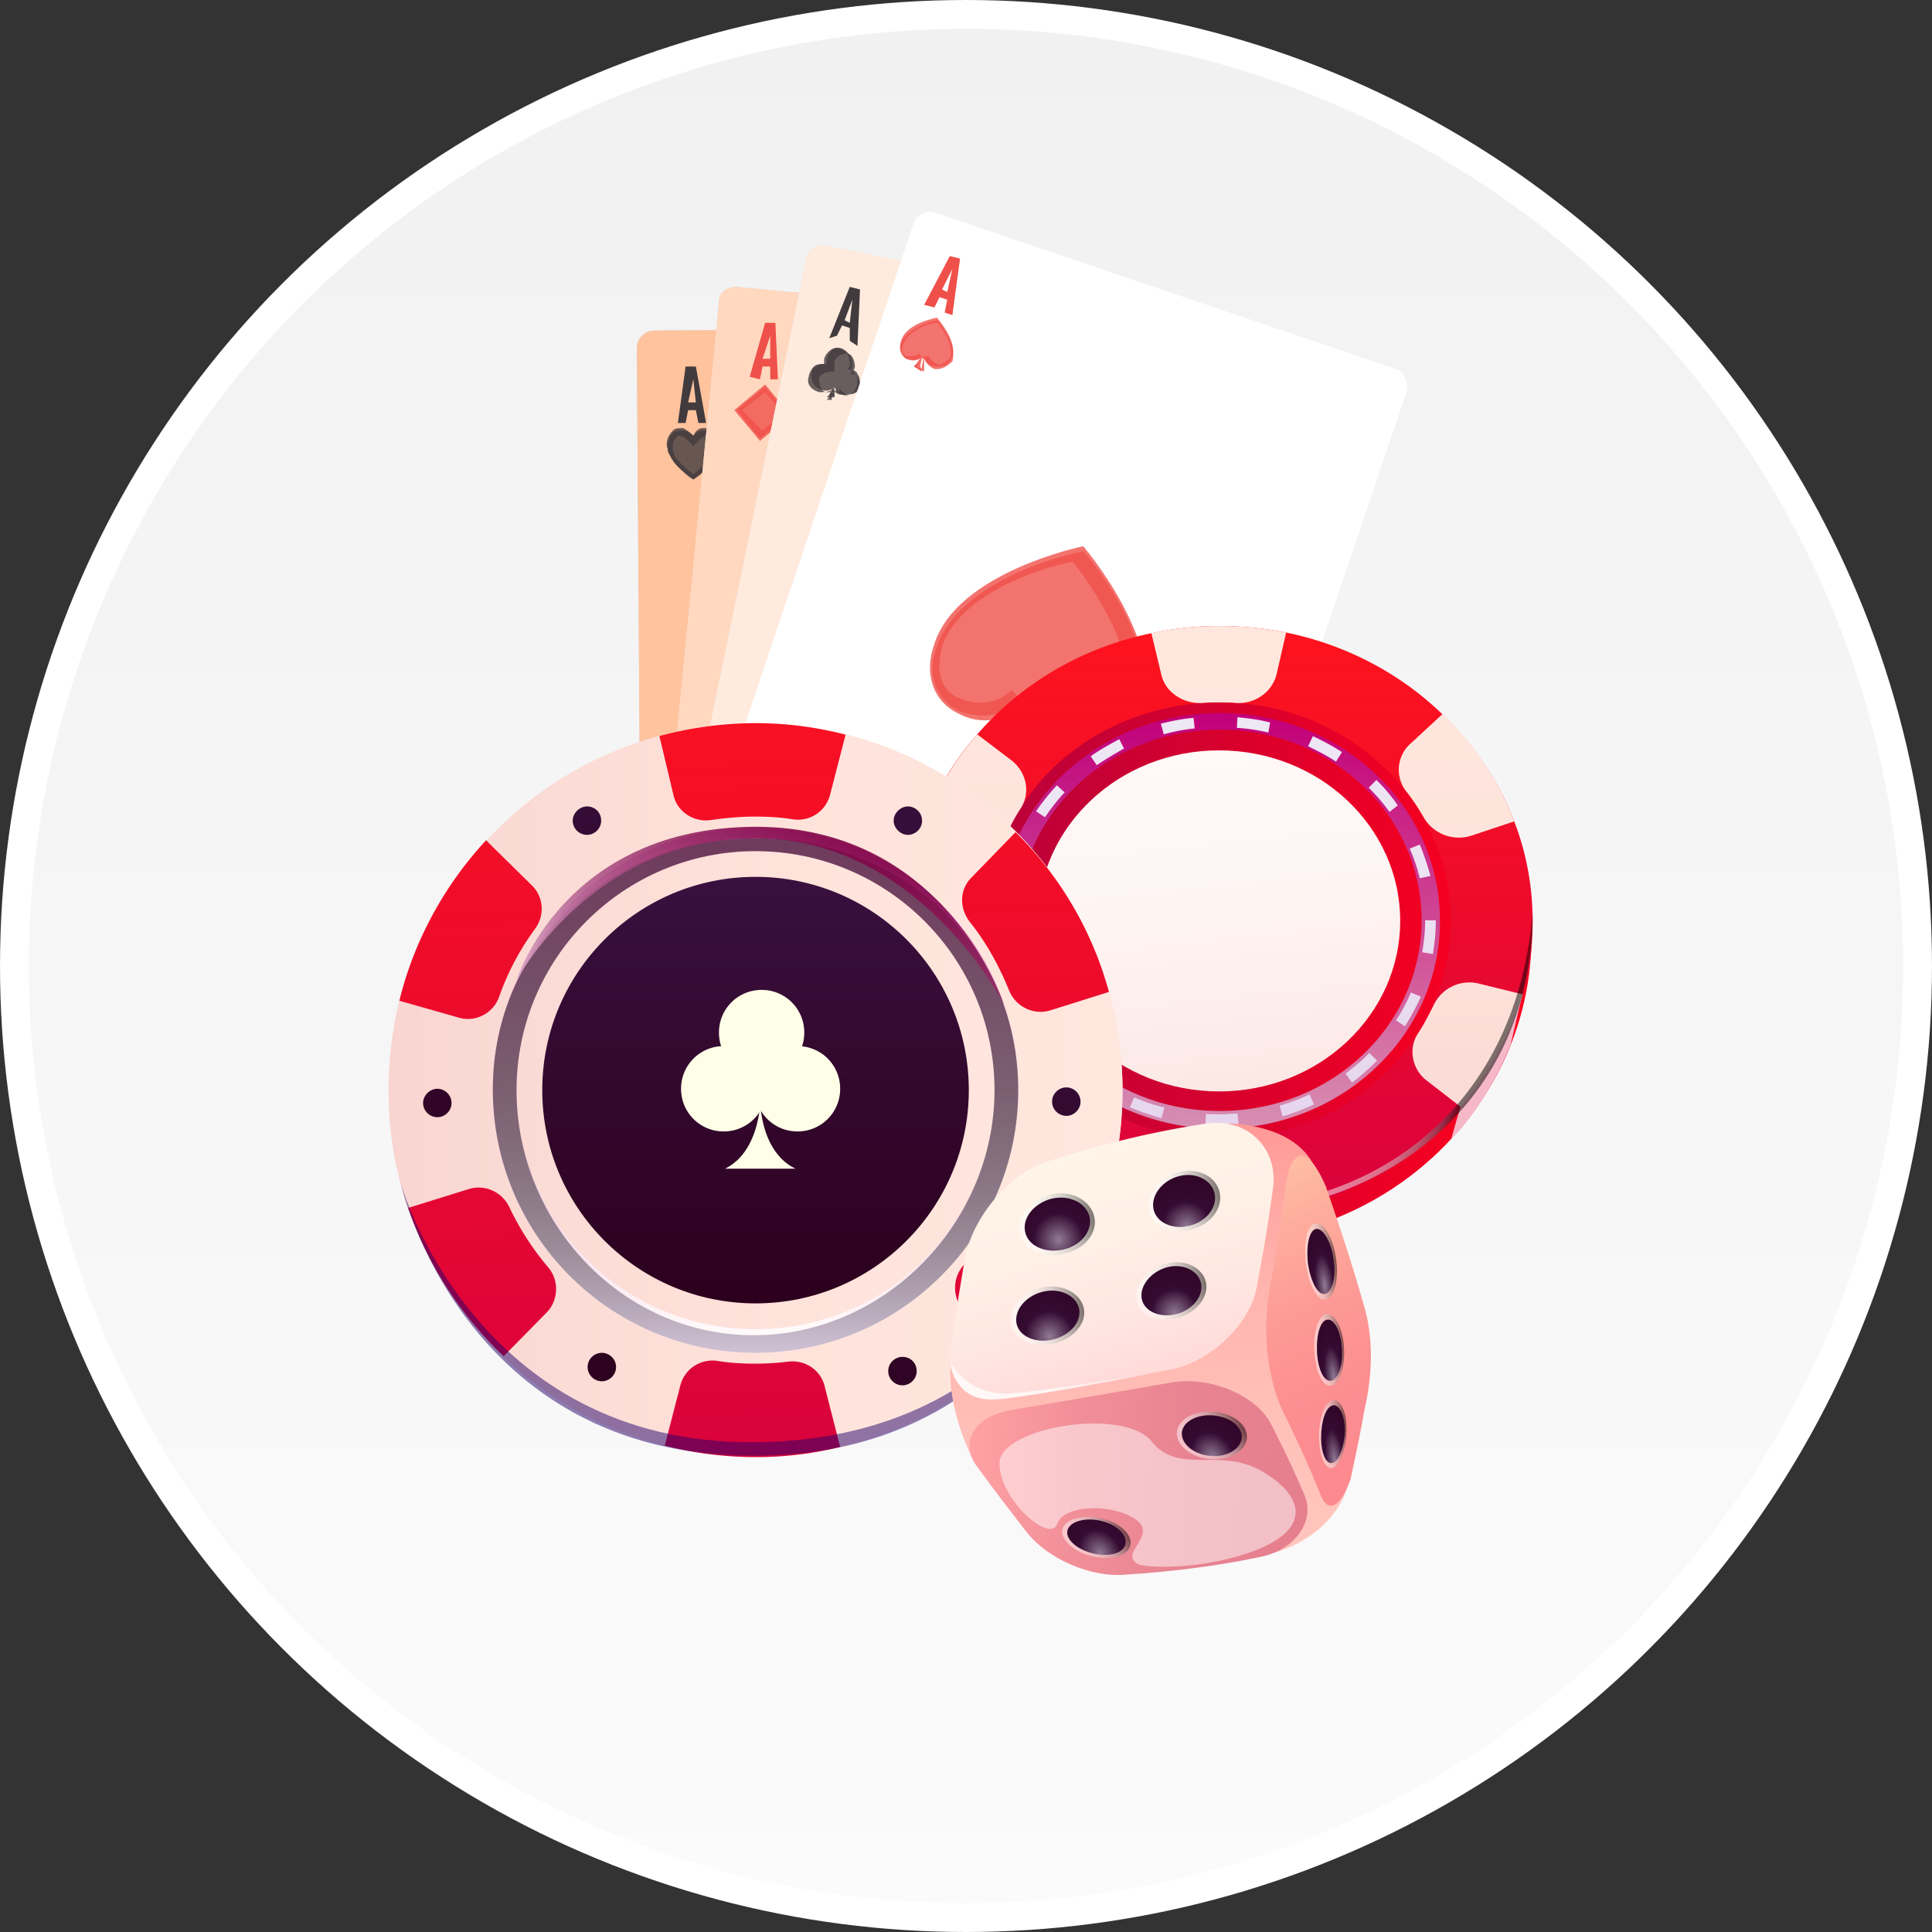 <svg width="134" height="134" fill="none" xmlns="http://www.w3.org/2000/svg"><rect width="100%" height="100%" fill="#333333" stroke="none"/><circle cx="67" cy="67" r="66" fill="url(#a)" stroke="#fff" stroke-width="2"/><path d="M80.466 23.994c0-.712-.533-1.246-1.245-1.246l-33.805.178c-.711 0-1.245.534-1.245 1.246l.356 51.288c0 .712.534 1.247 1.245 1.247l33.805-.179c.712 0 1.245-.534 1.245-1.246l-.356-51.288Z" fill="#D6C8C5"/><path d="M80.466 23.994c0-.712-.533-1.246-1.245-1.246l-33.805.178c-.711 0-1.245.534-1.245 1.246l.356 51.288c0 .712.534 1.247 1.245 1.247l33.805-.179c.712 0 1.245-.534 1.245-1.246l-.356-51.288Z" fill="#FFC39D"/><path d="M68.546 43.227c-.89-.712-2.135-1.068-3.203-.712-1.067.178-2.135.89-2.846 1.78-.712-.89-1.602-1.602-2.847-1.78-1.068-.178-2.313.178-3.203.89-1.423 1.247-1.779 3.384-1.423 5.165.534 1.78 1.601 3.383 3.025 4.808 1.423 1.425 2.846 2.671 4.626 3.74 1.6-1.069 3.202-2.315 4.448-3.74 1.245-1.425 2.49-3.027 3.024-4.808.356-1.96 0-4.096-1.601-5.343Zm0 4.274c-.178 2.137-2.135 4.809-5.872 7.658-3.736-2.85-5.87-5.343-6.049-7.48v-.712c.178-1.069.712-2.137 1.78-2.493 1.067-.356 2.134.356 2.846 1.247 0 0 1.068 1.246 1.246 1.424.178-.178 1.245-1.603 1.245-1.603.712-.89 1.78-1.602 2.847-1.246 1.067.356 1.779 1.425 1.779 2.493l.178.712Z" fill="#423B3E" opacity=".8"/><path d="M68.546 43.761c-.89-.712-2.135-1.068-3.203-.89-1.067.178-2.135.89-2.669 1.78-.711-.89-1.6-1.602-2.846-1.78-1.068-.178-2.313.178-3.203.89-1.423 1.247-1.779 3.206-1.245 4.987.534 1.78 1.601 3.205 3.024 4.452 1.246 1.246 2.67 2.493 4.27 3.383 1.424-1.068 2.847-2.137 4.27-3.561 1.246-1.247 2.492-2.85 2.847-4.63.356-1.425 0-3.562-1.245-4.63Zm-19.038-13.89c-.177-.178-.533-.178-.711-.178-.356 0-.534.178-.712.534-.178-.178-.356-.356-.712-.534-.355 0-.533 0-.711.178-.356.356-.534.89-.356 1.247.178.534.356.89.712 1.246.355.356.711.712 1.067.89.356-.356.712-.534 1.068-.89.355-.356.533-.712.711-1.246.178-.357 0-.89-.355-1.247Zm0 1.068c0 .535-.533 1.247-1.423 1.96-.89-.713-1.423-1.247-1.423-1.782v-.178c0-.356.178-.534.356-.712.355 0 .533.178.711.356l.356.356.356-.356c.178-.178.356-.356.712-.356.355 0 .355.356.533.534l-.178.178Z" fill="#423B3E" opacity=".8"/><path d="M49.508 30.05c-.177-.179-.533-.179-.711-.179-.356 0-.534.178-.712.356-.178-.178-.356-.356-.712-.356-.355 0-.533 0-.711.178-.356.356-.356.89-.356 1.247.178.356.356.712.712 1.068.355.356.711.535 1.067.89.356-.177.712-.534 1.068-.89.355-.356.533-.712.711-1.068 0-.534 0-.89-.355-1.247Z" fill="#423B3E" opacity=".8"/><path d="m47.018 29.337.533-3.918h.712l.712 3.918h-.534l-.178-.89h-.534l-.178.89h-.533Zm.711-1.425h.534l-.178-1.603-.356 1.603Z" fill="#423B3E"/><path d="M75.663 69.583c.178.178.533.178.711.178.356 0 .534-.178.712-.534.178.178.356.356.712.534.355 0 .533 0 .711-.178.356-.356.534-.89.356-1.246-.178-.535-.356-.89-.712-1.247-.355-.356-.711-.712-1.067-.89-.356.356-.712.534-1.067.89-.356.356-.534.712-.712 1.247 0 .534 0 1.068.356 1.246Zm0-.89c0-.534.533-1.247 1.423-1.959.89.712 1.423 1.247 1.423 1.78v.179c0 .356-.177.534-.356.712-.355 0-.533-.178-.711-.356l-.356-.356-.356.356c-.178.178-.356.356-.712.356-.355 0-.355-.356-.533-.534l.178-.178Z" fill="#423B3E" opacity=".8"/><path d="M75.663 69.583c.178.178.533.178.711.178.356 0 .534-.178.712-.356.178.178.356.356.712.356.355 0 .533 0 .711-.178.356-.356.356-.89.356-1.246-.178-.356-.356-.713-.712-1.069-.355-.356-.711-.534-1.067-.89-.356.178-.712.534-1.067.89-.356.356-.534.713-.712 1.069 0 .356 0 .89.356 1.246Z" fill="#423B3E" opacity=".8"/><path d="m78.153 70.296-.533 3.917h-.712l-.712-3.917h.534l.178.89h.534l.178-.89h.533Zm-.711 1.424h-.534l.178 1.603.356-1.603Z" fill="#423B3E"/><path d="M84.914 23.104 51.11 19.898c-.712 0-1.246.356-1.246 1.069l-4.981 51.11c0 .712.355 1.246 1.067 1.246l33.627 3.205c.712 0 1.245-.356 1.245-1.068l4.982-51.11c.178-.712-.356-1.246-.89-1.246Z" fill="#E5D6D3"/><path d="M84.914 23.104 51.11 19.898c-.712 0-1.246.356-1.246 1.069l-4.981 51.11c0 .712.355 1.246 1.067 1.246l33.627 3.205c.712 0 1.245-.356 1.245-1.068l4.982-51.11c.178-.712-.356-1.246-.89-1.246Z" fill="#FFD8BF"/><path d="m52 26.131 1.067-3.74h.712l.177 3.918h-.533v-.89h-.534l-.178.89-.712-.178Zm.889-1.247h.534v-1.602l-.534 1.602Z" fill="#F0504A"/><path d="m53.067 26.666-2.135 1.78 1.78 2.137 2.134-1.78-1.78-2.137Zm-1.601 1.78 1.6-1.246 1.246 1.424-1.423 1.247-1.423-1.425Z" fill="#F0504A" opacity=".8"/><path d="m53.067 26.843-1.957 1.603 1.601 1.96 1.957-1.604-1.601-1.959Z" fill="#F0504A" opacity=".8"/><path d="m78.865 70.118-1.067 3.74h-.712l-.356-3.919h.534v.89h.534l.178-.89.89.179Zm-1.067 1.246h-.534v1.603l.534-1.603Z" fill="#F0504A"/><path d="m77.798 69.583 2.135-1.78-1.78-2.138-2.135 1.781 1.78 2.137Zm1.423-1.78-1.423 1.246-1.246-1.425 1.424-1.246 1.245 1.424Z" fill="#F0504A" opacity=".8"/><path d="m77.798 69.583 1.957-1.603-1.601-1.959-1.958 1.603 1.602 1.96ZM66.233 40.2l-8.362 6.945 6.939 8.37 8.362-6.945-6.94-8.37Zm-6.05 7.123 5.872-4.808 4.804 5.877-5.871 4.808-4.804-5.877Z" fill="#F0504A" opacity=".8"/><path d="m66.233 40.556-8.006 6.589 6.583 8.014 8.006-6.59-6.583-8.013Z" fill="#F0504A" opacity=".8"/><path d="m76.908 75.816-27.755-5.698c-2.135-.356-3.38-2.493-3.025-4.63L55.38 20.61c.356-2.137 2.49-3.384 4.626-3.028l27.755 5.699c2.135.356 3.38 2.493 3.025 4.63L81.534 72.79c-.356 2.137-2.49 3.561-4.626 3.027Z" fill="#fff"/><path d="M75.663 41.624c-.712-.89-1.78-1.425-3.025-1.425-1.068 0-2.313.357-3.025 1.247a3.734 3.734 0 0 0-2.313-2.315c-1.067-.356-2.313-.356-3.38.178-1.78.89-2.669 2.85-2.49 4.808.177 1.96.889 3.74 1.956 5.343 1.068 1.603 2.313 3.205 3.736 4.63 1.78-.712 3.559-1.603 5.16-2.671 1.602-1.069 3.025-2.315 3.914-4.096.712-1.96.712-4.274-.533-5.699Zm-.89 4.096c-.712 2.137-3.203 4.274-7.473 6.233-3.202-3.562-4.625-6.411-4.27-8.548l.178-.712c.356-1.069 1.068-1.96 2.313-2.137 1.246-.178 2.135.89 2.669 1.78 0 0 .89 1.603.89 1.781.178-.178 1.6-1.246 1.6-1.246.89-.713 2.136-1.247 3.025-.535 1.068.535 1.424 1.781 1.246 2.85l-.178.534Z" fill="#423B3E" opacity=".8"/><path d="M75.485 41.98c-.712-.89-1.78-1.424-2.847-1.602-1.068 0-2.313.356-3.025 1.246A3.734 3.734 0 0 0 67.3 39.31c-1.067-.356-2.313-.356-3.202.178-1.601.89-2.313 2.85-2.313 4.63.178 1.781.89 3.562 1.957 4.986 1.068 1.603 2.135 3.028 3.38 4.274 1.78-.712 3.381-1.602 4.804-2.493 1.602-1.068 3.025-2.315 3.737-3.917.89-1.425.89-3.562-.178-4.987ZM59.828 24.529c-.178-.178-.534-.357-.712-.357-.356 0-.534.179-.712.357-.177-.178-.355-.535-.533-.535-.178-.178-.534-.178-.89 0s-.712.713-.534 1.247c0 .534.178.89.534 1.247.178.356.534.712.89 1.068.356-.178.711-.356 1.067-.712.356-.178.712-.535.89-1.069a.861.861 0 0 0 0-1.246Zm-.178 1.068c-.178.534-.712 1.069-1.78 1.603-.71-.89-1.067-1.603-1.067-2.137v-.178c0-.178.356-.534.534-.534.356 0 .534.178.712.356l.178.356.355-.356c.178-.178.534-.356.712-.178.178.178.356.356.356.712v.356Z" fill="#423B3E" opacity=".8"/><path d="M59.828 24.706c-.178-.178-.356-.356-.712-.356s-.534.178-.712.356c-.178-.178-.355-.534-.533-.534-.178-.178-.534 0-.89 0-.356.178-.534.534-.534 1.069 0 .534.178.89.534 1.246.178.356.534.713.89 1.069.355-.178.711-.356 1.067-.713.356-.178.712-.534.89-.89.178-.356.178-.89 0-1.247Z" fill="#423B3E" opacity=".8"/><path d="m57.515 23.46 1.423-3.562.712.178-.178 3.918-.534-.356v-.89l-.534-.179-.355.713-.534.178Zm1.067-1.247.356.178.178-1.602-.534 1.424Z" fill="#423B3E"/><path d="M77.086 68.87c.178.179.534.357.712.357.355 0 .533-.178.711-.356.178.178.356.534.534.534.178.178.534.178.89 0 .355-.178.711-.712.533-1.246 0-.535-.177-.89-.533-1.247-.178-.356-.534-.712-.89-1.069-.534.179-.89.357-1.245.713-.356.178-.712.534-.89 1.068 0 .357 0 .89.178 1.247Zm.356-.89c.178-.534.712-1.068 1.779-1.602.712.89 1.067 1.603 1.067 2.137v.178c0 .178-.355.534-.533.534-.356 0-.534-.178-.712-.356l-.178-.356-.356.356c-.178.178-.533.356-.711.178-.356-.356-.534-.712-.356-1.069Z" fill="#423B3E" opacity=".8"/><path d="M77.264 68.871c.178.178.356.356.712.356s.533-.178.711-.356c.178.178.356.534.534.534.178.178.534 0 .89 0 .355-.178.533-.712.533-1.068 0-.534-.178-.89-.533-1.247-.178-.356-.534-.712-.89-1.068-.356.178-.89.356-1.245.712a2.144 2.144 0 0 0-.89.89c-.178.357-.178.89.178 1.247Z" fill="#423B3E" opacity=".8"/><path d="m79.399 70.118-1.423 3.561-.712-.178.178-3.918.534.178v.89l.533.179.356-.712h.534Zm-.89 1.068-.356-.178-.355 1.78.711-1.602Z" fill="#423B3E"/><path d="m90.43 23.816-33.093-6.767c-.712-.178-1.245.356-1.423.89l-10.32 50.22c-.178.712.356 1.246.89 1.424l33.093 6.767c.712.178 1.245-.356 1.423-.89l10.32-50.22c.178-.534-.178-1.246-.89-1.424Z" fill="#E5D6D3"/><path d="m90.43 23.816-33.093-6.767c-.712-.178-1.245.356-1.423.89l-10.32 50.22c-.178.712.356 1.246.89 1.424l33.093 6.767c.712.178 1.245-.356 1.423-.89l10.32-50.22c.178-.534-.178-1.246-.89-1.424Z" fill="#FFEBDE"/><path d="m57.515 23.46 1.423-3.562.712.178-.178 3.918-.534-.356v-.89l-.534-.179-.355.713-.534.178Zm1.067-1.247.356.178.178-1.602-.534 1.424Z" fill="#423B3E"/><path d="m57.337 27.734.178-.178c0-.357.178-.357.178-.535-.178.178-.534.178-.89.178-.533-.178-.89-.534-.711-1.068 0-.178.178-.534.355-.712.178-.178.534-.178.712-.178v-.357c.178-.534.712-.89 1.068-.712.533.178.711.534.711 1.069 0 .178 0 .178-.178.356.178 0 .534.178.534.356.178.178.178.534.178.712-.178.535-.534.89-1.068.713-.355 0-.533-.178-.711-.535v.891h-.356Zm.534-.178v-.535c0 .178-.178.357-.178.357l.178.178Zm.356-.713c0 .178.178.357.533.535.356 0 .89-.178.89-.535 0-.356-.178-.89-.534-.89h-.178l.178-.178s.178-.178.178-.356c0-.357-.178-.89-.534-.89-.355 0-.89.177-.89.712v.534h-.177c-.356 0-.89.178-.89.534 0 .356.178.89.534.89.356 0 .534 0 .712-.178l.178.178v-.356Z" fill="#423B3E" opacity=".8"/><path d="m57.337 27.556.178-.178c.178-.178.178-.357.356-.535-.178.178-.534.357-.89.178-.534-.178-.712-.534-.712-1.068 0-.178.178-.534.356-.534.178-.178.534-.178.712-.178v-.357c.178-.534.534-.89 1.067-.712.356.178.712.534.712 1.069 0 .178 0 .356-.178.356.178 0 .534.178.534.356.178.178.178.534.178.712-.178.535-.534.713-1.068.713-.355 0-.533-.178-.711-.535v.713h-.534Zm8.184 26.178.712-1.068a8.322 8.322 0 0 0 .89-1.781c-.89.712-2.136 1.068-3.203.712h-.178c-2.135-.534-3.38-2.493-3.024-4.63.177-1.069.711-1.959 1.6-2.493.89-.534 1.958-.712 3.025-.534v-1.247c.356-2.137 2.491-3.562 4.626-3.027h.356c1.78.534 3.025 2.315 2.847 4.274 0 .534-.178 1.068-.534 1.602 1.068.178 1.957.89 2.49 1.781.535.89.713 1.96.535 3.028-.534 2.137-2.491 3.383-4.448 3.027h-.178c-1.246-.178-2.135-.89-2.669-1.959 0 .712 0 1.425.178 1.959l.356 1.247-3.38-.89Zm2.491-.356c-.178-.712-.178-1.425-.178-2.137-.178.712-.534 1.247-.89 1.78v.179l1.068.178Zm1.068-3.027c.356 1.068 1.245 1.78 2.313 1.959 1.6.356 3.38-.713 3.736-2.494.356-1.78-.712-3.383-2.491-3.74h-.178l-1.067-.178.533-.89c.178-.356.356-.712.534-1.247.356-1.78-.712-3.383-2.49-3.74h-.179c-1.779-.355-3.38.891-3.558 2.494v1.246l.178 1.069-1.068-.356h-.178c-1.779-.356-3.38.712-3.736 2.493-.356 1.603.712 3.384 2.313 3.74 1.068.178 2.135-.178 3.025-.89v-.179l.89.535 1.423.178Z" fill="#423B3E" opacity=".8"/><path d="m65.877 53.556.534-.712c.534-.713.89-1.425 1.067-2.315l-.177-.178c-.89.89-2.136 1.246-3.381.89h-.178c-1.957-.534-3.203-2.315-2.847-4.274.178-1.068.712-1.78 1.602-2.315.89-.534 1.779-.712 2.846-.534h.356v-.178c-.178-.535-.178-1.069 0-1.425a3.613 3.613 0 0 1 4.448-2.85h.356c1.78.535 2.847 2.316 2.669 4.097 0 .534-.356 1.246-.712 1.602h.356c1.067.178 1.78.713 2.313 1.603.534.89.712 1.78.534 2.85-.356 1.958-2.313 3.205-4.27 2.849h-.178c-1.246-.178-2.135-1.069-2.67-2.137h-.177c-.178.89 0 1.78.178 2.493l.178.89-2.847-.356Z" fill="#423B3E" opacity=".8"/><path d="M78.331 67.624v.89l.534.178.356-.712.534.178-1.424 3.562-.711-.178.178-3.918h.533Zm-.178 3.027.534-1.602-.356-.178-.178 1.78Z" fill="#423B3E"/><path d="m80.11 63.706-.177.178c-.178.178-.178.356-.178.534.178-.178.534-.178.712-.178.533.178.89.535.711 1.069 0 .178-.178.534-.356.712-.178.178-.533.178-.711.178v.356c-.178.535-.534.713-1.068.713-.534-.178-.89-.713-.712-1.069 0-.178 0-.178.178-.356-.177 0-.533-.178-.533-.356-.178-.178-.178-.534-.178-.712.178-.535.534-.89 1.067-.713.356 0 .534.178.712.535v-.891h.534Zm-.711.178v.534c0-.178.178-.356.178-.356l-.178-.178Zm.356.89-.356-.177h-.178c-.178-.179-.356-.535-.534-.535-.355 0-.89.178-.89.535 0 .356.179.89.535.89h.177l-.177.178-.178.178c-.178.356.178.89.533.89.356 0 .89-.178.89-.534v-.534h.178c.356 0 .89-.178.89-.534 0-.356-.178-.89-.534-.89 0 .177-.178.177-.356.534Z" fill="#423B3E" opacity=".8"/><path d="M79.221 63.706v.714c-.178-.356-.356-.535-.712-.535-.533 0-.89.178-1.067.713 0 .178 0 .534.178.712.178.178.356.356.533.356 0 .178-.177.178-.177.356-.178.535.177 1.069.711 1.069.356 0 .89-.178 1.068-.713v-.356c.178 0 .534 0 .712-.178.177-.178.355-.356.355-.534.178-.534-.178-.89-.711-1.069-.356 0-.534 0-.89.179 0-.178.178-.356.356-.535l.178-.178h-.534Z" fill="#423B3E" opacity=".8"/><path d="M96.835 25.597 64.81 14.734c-.534-.178-1.246.178-1.424.712L47.018 64.063c-.178.534.178 1.246.711 1.424L79.755 76.35c.534.178 1.245-.178 1.423-.712L97.547 27.2c.178-.713-.178-1.425-.712-1.603Z" fill="#fff"/><path d="m64.098 21.145 1.78-3.384.71.178-.533 3.918-.534-.178.178-.89-.534-.179-.355.713-.712-.178Zm1.245-1.069.356.178.356-1.602-.712 1.424Z" fill="#F0504A"/><path d="M64.987 22.035s-2.134.356-2.49 1.603c-.178.534 0 .89.355 1.246.356.179.89.179 1.068-.178 0 .178-.178.357-.356.535l-.178.178.356.178.356.178v-1.069c0 .357.356.713.89.713.533 0 .89-.178 1.067-.713.356-1.068-1.068-2.67-1.068-2.67Zm0 3.206s-.177 0 0 0c-.355-.178-.533-.357-.533-.535h-.356s-.178.713-.178.89l-.356-.177s.356-.535.356-.713l-.178-.178c-.178.178-.534.178-.712.178h-.178c-.355-.178-.355-.534-.177-.89.355-.89 1.779-1.425 2.313-1.425.355.357 1.245 1.603.89 2.494-.357.178-.535.534-.89.356Z" fill="#F0504A" opacity=".8"/><path d="M63.386 25.419c.356-.356.356-.534.534-.713-.178.179-.534.357-.89.179h-.178c-.355-.179-.533-.713-.355-1.069.355-1.068 2.313-1.603 2.49-1.603.178.178 1.424 1.603 1.068 2.85-.356.356-.712.534-1.068.534h-.177c-.356-.178-.534-.356-.712-.712h-.178c0 .178-.178.534 0 .712v.178l-.534-.356Zm11.743 12.466s-8.718 1.78-10.32 6.767c-.711 1.959-.177 3.917 1.602 4.808 1.601.89 3.38.534 4.448-.534-.356.89-.89 1.78-1.601 2.493l-.712.89 1.601.534 1.601.535-.178-1.247c-.177-.89 0-1.959.356-2.85.356 1.604 1.602 2.85 3.38 3.206 1.958.356 3.56-1.068 4.093-2.849 1.423-5.164-4.27-11.753-4.27-11.753Zm.178 13.534c-.178 0-.356 0-.534-.178-1.067-.356-1.78-1.247-1.957-2.315v-.178H71.57v.178s-.533 2.493-.711 3.383l-1.423-.178c.355-.712 1.245-2.315 1.6-3.205v-.178l-.889-.89-.178.177c-.89.713-1.957.89-3.024.535-.178 0-.356-.179-.534-.179-1.424-.712-1.424-2.315-1.068-3.561 1.246-3.74 7.117-5.52 9.074-5.877 1.246 1.603 4.804 6.59 3.559 10.15-.178 1.247-1.068 2.672-2.67 2.316Z" fill="#F0504A" opacity=".8"/><path d="m68.724 52.131.533-.534c.712-.712 1.246-1.603 1.602-2.493l-.178-.356c-1.068.89-2.491 1.068-3.736.712-.178 0-.356-.178-.534-.178-1.601-.89-2.135-2.671-1.424-4.452 1.602-4.63 9.074-6.411 10.142-6.59.712.713 5.515 6.768 4.092 11.398-.712 1.959-2.135 3.027-3.914 2.671-.178 0-.356 0-.534-.178-1.245-.356-2.313-1.425-2.49-2.85h-.357c-.356 1.07-.356 1.96-.356 3.028v.89l-2.846-1.068Z" fill="#F0504A" opacity=".8"/><path d="m79.399 67.624-.178.89.534.179.356-.713.533.178-1.779 3.384-.712-.178.712-3.918.534.178Zm-.534 3.028.712-1.425-.356-.178-.356 1.602Z" fill="#F0504A"/><path d="M82.602 65.666c.178-.535 0-.89-.356-1.247-.356-.178-.89-.178-1.068.178 0-.178.178-.356.356-.534l.178-.178-.356-.178-.356-.178v1.068c0-.356-.355-.712-.89-.712-.533 0-.889.178-1.067.712-.356 1.247 1.068 2.85 1.068 2.85s1.957-.535 2.49-1.781Zm-.356-.178c-.356.89-1.78 1.424-2.313 1.424-.356-.356-1.246-1.603-.89-2.493.178-.356.356-.534.712-.534h.178c.178 0 .356.356.534.534h.356c0-.178.177-.712.177-.89l.356.178c-.178.178-.356.712-.356.712l.178.178h.89c.356.178.356.712.178.89Z" fill="#F0504A" opacity=".8"/><path d="M80.822 63.529v.89h-.178c0-.356-.355-.534-.711-.712h-.178c-.356 0-.89.178-.89.712-.356 1.069.89 2.671 1.068 2.85.178 0 2.135-.535 2.49-1.603.178-.535 0-.89-.355-1.069h-.178c-.356-.178-.712 0-.89.178.178-.178.178-.356.356-.534l.178-.178-.712-.534Z" fill="#F0504A" opacity=".8"/><g clip-path="url(#b)"><path fill-rule="evenodd" clip-rule="evenodd" d="M106.219 64.98c0 11.664-9.969 21.068-21.627 21.068s-21.71-9.445-21.71-21.068c0-11.663 10.052-21.11 21.71-21.11 11.658 0 21.627 9.447 21.627 21.11Z" fill="url(#c)"/><path fill-rule="evenodd" clip-rule="evenodd" d="M105.025 56.972c-1.071-2.834-2.802-5.34-4.985-7.434-2.884-2.792-6.632-4.805-10.834-5.667a24.083 24.083 0 0 0-4.614-.452c-1.606 0-3.172.165-4.696.493-4.861.986-9.104 3.532-12.152 7.064a19.617 19.617 0 0 0-4.202 7.844 20.202 20.202 0 0 0-.66 5.051c0 2.423.454 4.723 1.278 6.859 1.07 2.834 2.76 5.339 4.943 7.433 2.884 2.793 6.632 4.805 10.793 5.668 1.524.328 3.09.493 4.696.493 1.607 0 3.13-.165 4.614-.452 4.86-.986 9.145-3.532 12.194-7.023a20.23 20.23 0 0 0 4.243-7.844c.453-1.643.659-3.327.659-5.092 0-2.465-.453-4.806-1.277-6.941ZM97.033 73.44a16.296 16.296 0 0 1-9.022 5.216c-1.112.247-2.265.329-3.419.329a16.62 16.62 0 0 1-3.501-.37c-3.09-.657-5.85-2.135-7.992-4.189-1.607-1.56-2.884-3.409-3.666-5.503a13.985 13.985 0 0 1-.948-5.093c0-1.314.165-2.546.494-3.737.577-2.136 1.648-4.107 3.09-5.79 2.224-2.588 5.397-4.477 8.98-5.216a16.335 16.335 0 0 1 3.502-.37c1.195 0 2.307.123 3.42.329a16.287 16.287 0 0 1 8.032 4.189c1.607 1.56 2.884 3.408 3.666 5.503.618 1.602.948 3.326.948 5.092 0 1.314-.165 2.547-.495 3.779a14.748 14.748 0 0 1-3.09 5.831Z" fill="url(#d)"/><path opacity=".88" fill-rule="evenodd" clip-rule="evenodd" d="M84.592 49.456c-8.445 0-15.283 6.448-15.283 14.415 0 7.968 6.838 14.416 15.283 14.416s15.283-6.448 15.283-14.416c0-7.967-6.838-14.415-15.283-14.415Zm0 27.599c-7.744 0-14.006-5.914-14.006-13.225 0-7.31 6.262-13.224 14.006-13.224 7.745 0 14.006 5.914 14.006 13.224 0 7.31-6.261 13.225-14.006 13.225Z" fill="url(#e)"/><path fill-rule="evenodd" clip-rule="evenodd" d="m89.206 43.87-.66 2.876c-.288 1.232-1.482 2.094-2.8 2.012-.371-.04-.783-.04-1.154-.04-.412 0-.782 0-1.195.04-1.318.082-2.553-.74-2.842-1.93l-.7-2.916a22.908 22.908 0 0 1 4.737-.493c1.607 0 3.13.165 4.614.452Z" fill="url(#f)"/><path fill-rule="evenodd" clip-rule="evenodd" d="M89.206 83.83c-1.483.33-3.048.453-4.614.453-1.606 0-3.172-.165-4.696-.493l.7-2.916c.289-1.232 1.483-2.054 2.843-1.93.412.04.782.04 1.194.04.412 0 .783 0 1.154-.04 1.318-.082 2.513.78 2.801 2.012l.618 2.875Z" fill="url(#g)"/><path fill-rule="evenodd" clip-rule="evenodd" d="m105.025 56.972-2.966.986a2.824 2.824 0 0 1-3.296-1.233 14.457 14.457 0 0 0-1.236-1.848 2.427 2.427 0 0 1 .33-3.326l2.224-2.054c2.184 2.136 3.873 4.641 4.944 7.475Z" fill="url(#h)"/><path fill-rule="evenodd" clip-rule="evenodd" d="m71.286 76.11-2.224 2.053a20.482 20.482 0 0 1-4.944-7.433l2.967-.986c1.277-.41 2.636.123 3.254 1.232a14.4 14.4 0 0 0 1.236 1.848c.824.986.7 2.423-.289 3.286Z" fill="url(#i)"/><path fill-rule="evenodd" clip-rule="evenodd" d="M105.601 68.964c-.782 2.916-2.265 5.585-4.243 7.844l-2.389-1.848c-1.03-.78-1.318-2.218-.618-3.285.412-.617.742-1.274 1.071-1.93a2.734 2.734 0 0 1 3.172-1.52l3.007.739Z" fill="url(#j)"/><path fill-rule="evenodd" clip-rule="evenodd" d="M70.792 56.068a12.449 12.449 0 0 0-1.03 1.93c-.535 1.15-1.854 1.808-3.13 1.52l-3.049-.74a19.617 19.617 0 0 1 4.202-7.843l2.43 1.848c.989.821 1.277 2.218.577 3.285Z" fill="url(#k)"/><path fill-rule="evenodd" clip-rule="evenodd" d="m79.896 83.79.535 1.848s4.82 1.027 8.322 0l.494-1.848c-.041 0-5.108 1.15-9.351 0Z" fill="url(#l)"/><path fill-rule="evenodd" clip-rule="evenodd" d="m101.276 76.808-.618 2.177s2.266-2.013 4.119-6.53l.824-3.532c0 .04-1.071 4.025-4.325 7.885Z" fill="url(#m)"/><path fill-rule="evenodd" clip-rule="evenodd" d="m69.103 77.794 1.154 2.875s-4.079-3.286-5.48-7.557l-.617-2.382s1.318 3.244 4.943 7.064Z" fill="url(#n)"/><path d="M84.551 75.7c6.939 0 12.564-5.296 12.564-11.829 0-6.532-5.625-11.827-12.564-11.827-6.94 0-12.564 5.295-12.564 11.828 0 6.532 5.625 11.827 12.564 11.827Z" fill="url(#o)"/><path d="M84.551 78.04c-.33 0-.618 0-.948-.041l.042-.74a12.76 12.76 0 0 0 2.183-.04l.082.739c-.453.082-.906.082-1.359.082Zm-3.996-.493a19.485 19.485 0 0 1-2.183-.74l.288-.697c.66.287 1.36.534 2.101.698l-.206.74Zm8.404-.123-.206-.74c.7-.205 1.4-.451 2.06-.78l.33.699c-.742.328-1.443.616-2.184.821Zm-13.265-2.095a30.88 30.88 0 0 1-1.812-1.437l.535-.534c.536.493 1.112.986 1.69 1.396l-.413.575Zm18.084-.246-.453-.616c.577-.452 1.154-.903 1.648-1.437l.536.534c-.536.533-1.112 1.067-1.73 1.519ZM71.904 71.51a14.07 14.07 0 0 1-1.153-2.012l.7-.329c.289.657.66 1.314 1.071 1.89l-.618.451Zm25.54-.329-.617-.41a12.45 12.45 0 0 0 1.03-1.93l.7.287c-.33.698-.7 1.396-1.112 2.053Zm-27.64-4.6a13.975 13.975 0 0 1-.289-2.299l.742-.041c.04.74.123 1.437.247 2.177l-.7.164Zm29.577-.41-.742-.123c.124-.698.207-1.438.207-2.177v-.04h.741v.04c0 .78-.082 1.52-.206 2.3Zm-28.877-4.805-.742-.164c.165-.74.37-1.52.66-2.218l.7.288a15.543 15.543 0 0 0-.618 2.094Zm27.97-.452a12.073 12.073 0 0 0-.7-2.053l.7-.288c.29.699.536 1.438.742 2.177l-.741.164Zm-25.993-4.23-.618-.41c.412-.617.906-1.233 1.442-1.807l.535.492a13.93 13.93 0 0 0-1.359 1.725Zm23.893-.37a13.615 13.615 0 0 0-1.442-1.683l.535-.534a12.05 12.05 0 0 1 1.484 1.766l-.577.452Zm-20.31-3.244-.411-.616c.618-.452 1.318-.821 1.977-1.19l.33.656c-.66.37-1.277.74-1.895 1.15Zm16.602-.246c-.618-.41-1.277-.74-1.936-1.068l.33-.698c.7.328 1.4.698 2.018 1.109l-.412.657Zm-11.946-1.89-.206-.739a14.613 14.613 0 0 1 2.266-.41l.082.739a12.34 12.34 0 0 0-2.142.41Zm7.25-.123a12.74 12.74 0 0 0-2.183-.328l.041-.74c.783.083 1.524.165 2.266.37l-.124.698Z" fill="url(#p)"/><path opacity=".5" fill-rule="evenodd" clip-rule="evenodd" d="M106.302 63.337c-2.431 28.338-42.142 26.079-43.42.082 1.401 28.584 43.255 26.777 43.42-.082Z" fill="url(#q)"/></g><g clip-path="url(#r)"><path d="M52.402 101.062c14.057 0 25.453-11.396 25.453-25.453 0-14.057-11.396-25.452-25.453-25.452-14.057 0-25.452 11.395-25.452 25.452 0 14.057 11.395 25.453 25.452 25.453Z" fill="url(#s)"/><path fill-rule="evenodd" clip-rule="evenodd" d="m52.261 76.407-.047-.047h-.047v-.047.047h-.047v.047h-.046l.047.047h-.047.093l.094-.047Zm0 0-.047-.047h-.047v-.047.047h-.047v.047h-.046l.047.047h-.047.093l.094-.047Zm0 0-.047-.047h-.047v-.047.047h-.047v.047h-.046l.047.047h-.047.093l.094-.047Zm0 0-.047-.047h-.047v-.047.047h-.047v.047h-.046l.047.047h-.047.093l.094-.047Zm0 0-.047-.047h-.047v-.047.047h-.047v.047h-.046l.047.047h-.047.093l.094-.047Zm0 0-.047-.047h-.047v-.047.047h-.047v.047h-.046l.047.047h-.047.093l.094-.047ZM76.915 68.8a25.066 25.066 0 0 0-6.433-11.083c-3.193-3.24-7.279-5.635-11.834-6.762a25.022 25.022 0 0 0-6.246-.798c-2.3 0-4.555.328-6.668.892a25.332 25.332 0 0 0-11.975 7.232 25.806 25.806 0 0 0-6.058 11.13 26.675 26.675 0 0 0-.751 6.198c0 2.865.47 5.635 1.362 8.171 1.361 3.945 3.662 7.514 6.621 10.284a25.656 25.656 0 0 0 11.176 6.152 25.1 25.1 0 0 0 6.293.799c2.02 0 3.992-.235 5.87-.705a25.462 25.462 0 0 0 11.74-6.386 25.431 25.431 0 0 0 6.622-10.52 25.086 25.086 0 0 0 1.22-7.795c0-2.348-.328-4.65-.939-6.81ZM65.363 89.415a18.863 18.863 0 0 1-8.687 4.65c-1.362.328-2.818.469-4.274.469a19.47 19.47 0 0 1-4.696-.564c-3.146-.798-5.964-2.394-8.265-4.508a19.167 19.167 0 0 1-4.978-7.56 18.579 18.579 0 0 1-1.08-6.246c0-1.503.188-2.959.517-4.367.751-3.194 2.3-6.011 4.414-8.36 2.348-2.582 5.447-4.554 8.923-5.494 1.596-.47 3.334-.704 5.071-.704 1.597 0 3.194.188 4.65.563 3.521.799 6.574 2.63 8.969 5.072 2.254 2.301 3.944 5.166 4.79 8.36.422 1.549.657 3.192.657 4.883 0 2.113-.328 4.133-.986 6.01-1.033 3.006-2.77 5.636-5.025 7.796ZM52.214 76.407v-.047.047l-.047-.047.047.047-.093-.047v.047h-.047l.047.047h-.047.093l.047-.047.047.047-.047-.047Zm.047 0-.047-.047h-.047v-.047.047h-.047v.047h-.046l.047.047h-.047.093l.094-.047Zm0 0-.047-.047h-.047v-.047.047h-.047v.047h-.046l.047.047h-.047.093l.094-.047Zm0 0-.047-.047h-.047v-.047.047h-.047v.047h-.046l.047.047h-.047.093l.094-.047Zm0 0-.047-.047h-.047v-.047.047h-.047v.047h-.046l.047.047h-.047.093l.094-.047Z" fill="url(#t)"/><path fill-rule="evenodd" clip-rule="evenodd" d="M52.261 76.454h-.047v.047l-.047-.047v.047-.047l-.047.047.047-.047h-.047v-.094l.047.047-.047-.047.047.047v-.047.047l.047-.047v.047l.047-.047-.047.047h.047l-.047.047h.047Z" fill="url(#u)"/><path d="M52.402 90.401c8.17 0 14.793-6.622 14.793-14.792s-6.623-14.793-14.793-14.793c-8.17 0-14.792 6.623-14.792 14.793 0 8.17 6.623 14.792 14.792 14.792Z" fill="url(#v)"/><path opacity=".88" fill-rule="evenodd" clip-rule="evenodd" d="M52.402 57.388c-10.05 0-18.22 8.172-18.22 18.221 0 10.05 8.124 18.22 18.22 18.22 10.05 0 18.22-8.17 18.22-18.22 0-10.096-8.17-18.22-18.22-18.22Zm0 34.798c-9.157 0-16.577-7.42-16.577-16.577 0-9.157 7.42-16.577 16.577-16.577 9.157 0 16.577 7.42 16.577 16.577 0 9.157-7.42 16.577-16.577 16.577Z" fill="url(#w)"/><path opacity=".5" fill-rule="evenodd" clip-rule="evenodd" d="M52.402 58.14c-10.05 0-18.22 7.372-18.22 17.422 0 10.096 8.124 18.267 18.22 18.267 10.05 0 18.22-8.17 18.22-18.22 0-10.097-8.17-17.47-18.22-17.47Zm-.14 34.469c-9.158 0-16.437-7.843-16.437-17s7.42-16.577 16.577-16.577c9.157 0 16.577 7.42 16.577 16.577 0 9.157-7.56 17-16.718 17Z" fill="url(#x)"/><path opacity=".88" fill-rule="evenodd" clip-rule="evenodd" d="M35.825 68.001s5.166-9.861 16.577-9.861c11.412 0 17.235 11.552 17.235 11.552s-3.945-12.35-17.235-12.35c-13.337.046-16.577 10.66-16.577 10.66Z" fill="url(#y)"/><path fill-rule="evenodd" clip-rule="evenodd" d="M58.272 100.357a24.19 24.19 0 0 1-5.87.705c-2.16 0-4.273-.282-6.293-.799l1.08-4.18a2.297 2.297 0 0 1 2.583-1.69c.846.141 1.738.188 2.63.188.752 0 1.503-.047 2.254-.14 1.174-.142 2.254.563 2.536 1.69l1.08 4.226Z" fill="url(#z)"/><path fill-rule="evenodd" clip-rule="evenodd" d="m58.648 50.955-1.08 4.18a2.297 2.297 0 0 1-2.583 1.69c-.845-.141-1.737-.188-2.63-.188-1.033 0-2.019.094-3.005.235-1.174.188-2.348-.517-2.63-1.69l-.986-4.133a25.965 25.965 0 0 1 6.668-.892c2.16 0 4.227.281 6.246.798Z" fill="url(#A)"/><path fill-rule="evenodd" clip-rule="evenodd" d="m37.938 91.012-3.005 3.052a25.905 25.905 0 0 1-6.621-10.284l4.226-1.315c1.08-.329 2.254.188 2.77 1.221a19.113 19.113 0 0 0 2.724 4.226c.752.893.705 2.255-.094 3.1Z" fill="url(#B)"/><path fill-rule="evenodd" clip-rule="evenodd" d="m76.915 68.8-4.038 1.268c-1.174.375-2.395-.235-2.865-1.315-.704-1.738-1.596-3.381-2.77-4.837-.705-.94-.705-2.207.14-3.053l3.053-3.146a24.716 24.716 0 0 1 6.48 11.083Z" fill="url(#C)"/><path fill-rule="evenodd" clip-rule="evenodd" d="M37.14 64.385a18.003 18.003 0 0 0-2.536 4.79c-.422 1.127-1.643 1.738-2.77 1.41L27.7 69.41c1.033-4.226 3.146-8.03 6.011-11.13l3.146 3.1c.846.798.94 2.066.282 3.005Z" fill="url(#D)"/><path fill-rule="evenodd" clip-rule="evenodd" d="M76.587 83.404a25.43 25.43 0 0 1-6.622 10.52l-3.052-2.959c-.845-.845-.892-2.207-.14-3.146a17.651 17.651 0 0 0 2.77-4.368c.47-1.033 1.643-1.55 2.723-1.268l4.32 1.221Z" fill="url(#E)"/><path opacity=".5" fill-rule="evenodd" clip-rule="evenodd" d="M27.795 82.09s5.119 18.126 24.607 17.938c20.522-.187 24.607-18.22 24.607-18.22s-4.273 19.16-24.654 19.16c-20.334.094-24.56-18.878-24.56-18.878Z" fill="#22006B"/><path fill-rule="evenodd" clip-rule="evenodd" d="M41.695 56.919c0 .563-.47.986-.986.986a.992.992 0 0 1-.986-.986c0-.517.47-.986.986-.986.564 0 .986.422.986.986Z" fill="url(#F)"/><path fill-rule="evenodd" clip-rule="evenodd" d="M63.955 56.919c0 .563-.47.986-.987.986-.516 0-.986-.47-.986-.986 0-.517.47-.986.986-.986.517 0 .986.422.986.986Z" fill="url(#G)"/><path fill-rule="evenodd" clip-rule="evenodd" d="M42.728 94.816c0 .563-.47.986-.986.986a.992.992 0 0 1-.986-.986c0-.564.47-.986.986-.986.517 0 .986.422.986.986Z" fill="url(#H)"/><path fill-rule="evenodd" clip-rule="evenodd" d="M63.579 95.097c0 .564-.47.987-.986.987a.992.992 0 0 1-.987-.987c0-.563.47-.986.987-.986.563 0 .986.423.986.986Z" fill="url(#I)"/><path fill-rule="evenodd" clip-rule="evenodd" d="M74.943 76.407c0 .564-.47.987-.986.987a.992.992 0 0 1-.986-.987c0-.563.47-.986.986-.986.564 0 .986.47.986.986Z" fill="url(#J)"/><path fill-rule="evenodd" clip-rule="evenodd" d="M31.317 76.501c0 .564-.47.986-.986.986a.992.992 0 0 1-.986-.986c0-.516.47-.986.986-.986s.986.423.986.986Z" fill="url(#K)"/><path fill-rule="evenodd" clip-rule="evenodd" d="M52.73 76.407s-.046 3.475-2.441 4.65h4.884c-2.442-1.175-2.442-4.65-2.442-4.65Zm3.053-4.79a2.946 2.946 0 0 1-2.958 2.959 2.946 2.946 0 0 1-2.959-2.959 2.946 2.946 0 0 1 2.959-2.958 2.946 2.946 0 0 1 2.958 2.958Z" fill="#FFFFE8"/><path fill-rule="evenodd" clip-rule="evenodd" d="M53.154 75.515a2.946 2.946 0 0 1-2.959 2.959 2.946 2.946 0 0 1-2.958-2.959 2.946 2.946 0 0 1 2.958-2.958c1.597 0 2.959 1.314 2.959 2.958Z" fill="#FFFFE8"/><path fill-rule="evenodd" clip-rule="evenodd" d="M58.272 75.515a2.946 2.946 0 0 1-2.958 2.959 2.946 2.946 0 0 1-2.959-2.959 2.946 2.946 0 0 1 2.959-2.958 2.946 2.946 0 0 1 2.958 2.958Z" fill="#FFFFE8"/></g><g clip-path="url(#L)" fill-rule="evenodd" clip-rule="evenodd"><path d="M67.528 101.322s-1.897-3.532-1.58-6.854C72.411 89.117 78.594 83.31 85.2 77.925c0 0 4.216-.035 5.797 2.658 3.619 6.225 2.916 16.123 2.39 22.733 0 0-.774 3.043-4.954 4.372-6.535-1.714-13.351-4.127-20.905-6.366Z" fill="url(#M)"/><path d="M71.252 106.324c-1.405-1.819-2.108-2.728-3.443-4.547-1.335-1.749-.245-3.532 2.354-3.987 3.76-.63 7.413-1.259 10.997-1.888 2.53-.49 5.832.734 6.956 2.797a76.972 76.972 0 0 1 2.354 4.967c.773 1.818-.632 3.812-2.986 4.301-3.092.665-6.324 1.05-9.591 1.26-2.39.139-5.235-1.155-6.64-2.903Z" fill="url(#N)"/><path d="M88.046 89.431c.527-2.867.773-4.301 1.124-7.134.352-2.903 1.616-2.763 2.776-.035.948 2.728 1.827 5.386 2.564 7.974.773 2.413.703 5 .141 7.484-.351 1.959-.562 2.938-.984 4.896-.667 1.854-1.51 2.379-2.037 1.155-.808-2.029-1.757-4.092-2.776-6.156-1.019-2.413-1.265-5.35-.808-8.184Z" fill="url(#O)"/><path d="M65.912 93.733a200.26 200.26 0 0 1 1.02-6.47c.49-2.693 2.88-5.7 5.55-6.645 3.724-1.224 7.483-2.133 11.207-2.693 2.846-.42 4.99 1.749 4.603 4.512-.386 2.798-.632 4.197-1.16 6.995-.562 2.623-3.407 5.14-6.007 5.56-3.619.63-7.273 1.294-11.032 1.959-2.6.455-4.497-.91-4.18-3.218Z" fill="url(#P)"/><path opacity=".5" d="M73.817 86.948c-1.44.35-2.81-.245-3.092-1.364-.28-1.119.703-2.378 2.108-2.728 1.406-.35 2.776.35 3.057 1.504.281 1.12-.632 2.273-2.073 2.588Z" fill="url(#Q)"/><path d="M73.747 86.668c-1.23.28-2.424-.245-2.635-1.189-.246-.979.597-2.028 1.827-2.343 1.23-.28 2.389.28 2.635 1.259.21.98-.597 1.993-1.827 2.273Z" fill="url(#R)"/><path opacity=".5" d="M82.53 85.305c-1.37.314-2.67-.28-2.846-1.364-.21-1.12.738-2.344 2.108-2.658 1.37-.315 2.6.35 2.811 1.468.21 1.12-.703 2.239-2.073 2.553Z" fill="url(#S)"/><path d="M82.46 85.025c-1.16.28-2.284-.245-2.46-1.19-.175-.944.633-1.993 1.828-2.273 1.159-.28 2.248.315 2.424 1.26.175.944-.598 1.923-1.792 2.203Z" fill="url(#T)"/><path opacity=".5" d="M73.15 93.174c-1.406.35-2.74-.175-3.022-1.225-.246-1.049.668-2.238 2.038-2.623 1.37-.35 2.705.28 2.986 1.33.281 1.049-.632 2.168-2.002 2.517Z" fill="url(#U)"/><path d="M73.08 92.894c-1.195.314-2.355-.175-2.565-1.05-.211-.909.562-1.923 1.756-2.238 1.195-.315 2.32.21 2.565 1.12.21.909-.562 1.853-1.757 2.168Z" fill="url(#V)"/><path opacity=".5" d="M81.617 91.425c-1.335.35-2.6-.21-2.776-1.224-.21-1.05.738-2.204 2.038-2.553 1.335-.35 2.565.28 2.775 1.329.176 1.014-.702 2.098-2.037 2.448Z" fill="url(#W)"/><path d="M81.582 91.145c-1.125.28-2.214-.175-2.39-1.05-.175-.909.633-1.888 1.757-2.203 1.124-.28 2.178.245 2.354 1.12.176.909-.597 1.853-1.721 2.133Z" fill="url(#X)"/><path opacity=".5" d="M91.91 90.13c-.561.07-1.159-1.048-1.334-2.517-.176-1.504.105-2.728.702-2.763.597-.035 1.23 1.119 1.406 2.588.175 1.399-.176 2.623-.773 2.693Z" fill="url(#Y)"/><path d="M91.876 89.746c-.492.07-.984-.91-1.16-2.133-.14-1.26.106-2.344.597-2.379.492-.035 1.054.98 1.195 2.204.176 1.224-.14 2.238-.632 2.308Z" fill="url(#Z)"/><path opacity=".5" d="M92.332 96.111c-.562.105-1.054-.874-1.16-2.273-.105-1.4.247-2.623.844-2.693.562-.07 1.124.98 1.195 2.308.105 1.364-.317 2.518-.879 2.658Z" fill="url(#aa)"/><path d="M92.332 95.761c-.492.105-.913-.77-.983-1.923-.07-1.19.21-2.238.702-2.308.492-.07.949.804 1.019 1.993.105 1.12-.246 2.133-.738 2.238Z" fill="url(#ab)"/><path opacity=".5" d="M92.438 101.812c-.527.14-.914-.769-.949-2.063-.035-1.33.386-2.483.913-2.623.563-.14 1.02.804.984 2.098 0 1.259-.456 2.413-.948 2.588Z" fill="url(#ac)"/><path d="M92.438 101.462c-.457.14-.808-.664-.808-1.748 0-1.12.316-2.134.808-2.239.456-.105.843.7.843 1.784-.035 1.084-.422 2.098-.843 2.203Z" fill="url(#ad)"/><path opacity=".5" d="M84.884 101.148c-1.23.244-2.6-.245-3.092-1.12-.492-.874.14-1.818 1.44-2.063 1.3-.245 2.706.28 3.128 1.154.421.874-.246 1.784-1.476 2.029Z" fill="url(#ae)"/><path d="M84.779 100.938c-1.054.21-2.249-.21-2.67-.98-.422-.769.14-1.538 1.23-1.748 1.088-.21 2.318.245 2.67.979.386.735-.176 1.504-1.23 1.749Z" fill="url(#af)"/><path opacity=".5" d="M77.085 108.037c-1.16.14-2.565-.384-3.162-1.154-.598-.769-.106-1.504 1.124-1.643 1.23-.14 2.635.349 3.162 1.154.527.769.035 1.504-1.124 1.643Z" fill="url(#ag)"/><path d="M76.944 107.828c-.984.105-2.178-.315-2.705-.98-.527-.664-.07-1.294.948-1.433 1.054-.14 2.249.314 2.706.979.456.699.035 1.329-.949 1.434Z" fill="url(#ah)"/><path d="M65.947 94.502s1.16 2.344 4.11 2.134c2.882-.175 11.314-1.679 11.314-1.679s-9.486 1.924-12.332 2.099c-2.951.174-3.092-2.554-3.092-2.554Z" fill="url(#ai)"/><path opacity=".5" d="M78.947 108.492c-1.406-.735 1.37-1.959-.141-3.078-1.51-1.119-4.989-1.119-5.48.28-.493 1.399-4.006-1.679-4.006-4.197s8.608-3.917 10.54-1.539c1.897 2.379 4.673.385 7.624 2.064 2.951 1.678 3.478 3.952-.281 5.456-3.724 1.469-7.765 1.259-8.256 1.014Z" fill="#fff"/></g><defs><linearGradient id="a" x1="67" y1="0" x2="67" y2="134" gradientUnits="userSpaceOnUse"><stop stop-color="#F1F1F1"/><stop offset="1" stop-color="#FBFBFB"/></linearGradient><linearGradient id="c" x1="62.884" y1="64.971" x2="106.228" y2="64.971" gradientUnits="userSpaceOnUse"><stop stop-color="#AE013E"/><stop offset="1" stop-color="#FF001D"/></linearGradient><linearGradient id="d" x1="84.591" y1="84.305" x2="84.591" y2="43.419" gradientUnits="userSpaceOnUse"><stop stop-color="#D9023D"/><stop offset="1" stop-color="#FF131D"/></linearGradient><linearGradient id="e" x1="84.591" y1="78.268" x2="84.591" y2="49.457" gradientUnits="userSpaceOnUse"><stop stop-color="#D6A2C4"/><stop offset=".994" stop-color="#BF0083"/></linearGradient><linearGradient id="f" x1="83.286" y1="83.327" x2="84.492" y2="45.684" gradientUnits="userSpaceOnUse"><stop stop-color="#F9D5D1"/><stop offset=".057" stop-color="#FAD7D2"/><stop offset=".529" stop-color="#FEE3DB"/><stop offset="1" stop-color="#FFE7DE"/></linearGradient><linearGradient id="g" x1="84.573" y1="83.341" x2="85.779" y2="45.699" gradientUnits="userSpaceOnUse"><stop stop-color="#F9D5D1"/><stop offset=".057" stop-color="#FAD7D2"/><stop offset=".529" stop-color="#FEE3DB"/><stop offset="1" stop-color="#FFE7DE"/></linearGradient><linearGradient id="h" x1="100.107" y1="83.803" x2="101.312" y2="46.196" gradientUnits="userSpaceOnUse"><stop stop-color="#F9D5D1"/><stop offset=".057" stop-color="#FAD7D2"/><stop offset=".529" stop-color="#FEE3DB"/><stop offset="1" stop-color="#FFE7DE"/></linearGradient><linearGradient id="i" x1="67.802" y1="82.829" x2="69.007" y2="45.221" gradientUnits="userSpaceOnUse"><stop stop-color="#F9D5D1"/><stop offset=".057" stop-color="#FAD7D2"/><stop offset=".529" stop-color="#FEE3DB"/><stop offset="1" stop-color="#FFE7DE"/></linearGradient><linearGradient id="j" x1="101.383" y1="83.85" x2="102.589" y2="46.23" gradientUnits="userSpaceOnUse"><stop stop-color="#F9D5D1"/><stop offset=".057" stop-color="#FAD7D2"/><stop offset=".529" stop-color="#FEE3DB"/><stop offset="1" stop-color="#FFE7DE"/></linearGradient><linearGradient id="k" x1="66.532" y1="82.796" x2="67.738" y2="45.176" gradientUnits="userSpaceOnUse"><stop stop-color="#F9D5D1"/><stop offset=".057" stop-color="#FAD7D2"/><stop offset=".529" stop-color="#FEE3DB"/><stop offset="1" stop-color="#FFE7DE"/></linearGradient><linearGradient id="l" x1="62.908" y1="83.25" x2="123.957" y2="87.638" gradientUnits="userSpaceOnUse"><stop stop-color="#FF9895"/><stop offset=".225" stop-color="#FBA7AD"/><stop offset=".483" stop-color="#F7B3C1"/><stop offset=".742" stop-color="#F5BBCD"/><stop offset="1" stop-color="#F4BDD1"/></linearGradient><linearGradient id="m" x1="63.777" y1="71.157" x2="124.826" y2="75.545" gradientUnits="userSpaceOnUse"><stop stop-color="#FF9895"/><stop offset=".225" stop-color="#FBA7AD"/><stop offset=".483" stop-color="#F7B3C1"/><stop offset=".742" stop-color="#F5BBCD"/><stop offset="1" stop-color="#F4BDD1"/></linearGradient><linearGradient id="n" x1="63.47" y1="75.434" x2="124.519" y2="79.822" gradientUnits="userSpaceOnUse"><stop stop-color="#FF9895"/><stop offset=".225" stop-color="#FBA7AD"/><stop offset=".483" stop-color="#F7B3C1"/><stop offset=".742" stop-color="#F5BBCD"/><stop offset="1" stop-color="#F4BDD1"/></linearGradient><linearGradient id="o" x1="83.296" y1="51.865" x2="86.837" y2="85.798" gradientUnits="userSpaceOnUse"><stop stop-color="#FFF9F7"/><stop offset=".324" stop-color="#FEF5F3"/><stop offset=".649" stop-color="#FCEAE7"/><stop offset=".974" stop-color="#F9D7D3"/><stop offset="1" stop-color="#F9D5D1"/></linearGradient><linearGradient id="p" x1="83.041" y1="49.755" x2="85.985" y2="77.976" gradientUnits="userSpaceOnUse"><stop stop-color="#EEE7F4"/><stop offset=".471" stop-color="#ECE3F3"/><stop offset=".943" stop-color="#E6D7EF"/><stop offset="1" stop-color="#E5D5EE"/></linearGradient><linearGradient id="s" x1="26.95" y1="75.597" x2="77.831" y2="75.597" gradientUnits="userSpaceOnUse"><stop stop-color="#F9D5D1"/><stop offset=".057" stop-color="#FAD7D2"/><stop offset=".529" stop-color="#FEE3DB"/><stop offset="1" stop-color="#FFE7DE"/></linearGradient><linearGradient id="t" x1="26.952" y1="75.599" x2="77.833" y2="75.599" gradientUnits="userSpaceOnUse"><stop stop-color="#F9D5D1"/><stop offset=".057" stop-color="#FAD7D2"/><stop offset=".529" stop-color="#FEE3DB"/><stop offset="1" stop-color="#FFE7DE"/></linearGradient><linearGradient id="u" x1="52.144" y1="76.49" x2="52.206" y2="76.356" gradientUnits="userSpaceOnUse"><stop stop-color="#13001D"/><stop offset="1" stop-color="#2F042F"/></linearGradient><linearGradient id="v" x1="52.39" y1="90.372" x2="52.39" y2="60.823" gradientUnits="userSpaceOnUse"><stop stop-color="#2C001D"/><stop offset="1" stop-color="#39103E"/></linearGradient><linearGradient id="w" x1="52.39" y1="93.826" x2="52.39" y2="57.368" gradientUnits="userSpaceOnUse"><stop offset=".022" stop-color="#fff"/><stop offset=".994" stop-color="#D863B3"/></linearGradient><linearGradient id="x" x1="52.39" y1="93.826" x2="52.39" y2="58.157" gradientUnits="userSpaceOnUse"><stop stop-color="#A188B0"/><stop offset=".014" stop-color="#9880A6"/><stop offset=".076" stop-color="#74627F"/><stop offset=".145" stop-color="#55485D"/><stop offset=".22" stop-color="#3A3140"/><stop offset=".302" stop-color="#251F28"/><stop offset=".396" stop-color="#141116"/><stop offset=".508" stop-color="#090709"/><stop offset=".657" stop-color="#020202"/><stop offset=".985"/></linearGradient><linearGradient id="y" x1="50.018" y1="74.625" x2="57.781" y2="57.923" gradientUnits="userSpaceOnUse"><stop stop-color="#D6A2C4"/><stop offset=".994" stop-color="#7E0045"/></linearGradient><linearGradient id="z" x1="52.227" y1="102.326" x2="51.069" y2="38.889" gradientUnits="userSpaceOnUse"><stop stop-color="#D9023D"/><stop offset="1" stop-color="#FF131D"/></linearGradient><linearGradient id="A" x1="53.126" y1="102.309" x2="51.968" y2="38.872" gradientUnits="userSpaceOnUse"><stop stop-color="#D9023D"/><stop offset="1" stop-color="#FF131D"/></linearGradient><linearGradient id="B" x1="33.726" y1="102.663" x2="32.569" y2="39.226" gradientUnits="userSpaceOnUse"><stop stop-color="#D9023D"/><stop offset="1" stop-color="#FF131D"/></linearGradient><linearGradient id="C" x1="72.496" y1="101.956" x2="71.339" y2="38.519" gradientUnits="userSpaceOnUse"><stop stop-color="#D9023D"/><stop offset="1" stop-color="#FF131D"/></linearGradient><linearGradient id="D" x1="33.309" y1="102.671" x2="32.152" y2="39.234" gradientUnits="userSpaceOnUse"><stop stop-color="#D9023D"/><stop offset="1" stop-color="#FF131D"/></linearGradient><linearGradient id="E" x1="71.731" y1="101.97" x2="70.574" y2="38.533" gradientUnits="userSpaceOnUse"><stop stop-color="#D9023D"/><stop offset="1" stop-color="#FF131D"/></linearGradient><linearGradient id="F" x1="25.535" y1="94.119" x2="46.604" y2="42.489" gradientUnits="userSpaceOnUse"><stop stop-color="#2C001D"/><stop offset="1" stop-color="#39103E"/></linearGradient><linearGradient id="G" x1="44.588" y1="101.894" x2="65.657" y2="50.264" gradientUnits="userSpaceOnUse"><stop stop-color="#2C001D"/><stop offset="1" stop-color="#39103E"/></linearGradient><linearGradient id="H" x1="39.651" y1="99.879" x2="60.72" y2="48.25" gradientUnits="userSpaceOnUse"><stop stop-color="#2C001D"/><stop offset="1" stop-color="#39103E"/></linearGradient><linearGradient id="I" x1="57.642" y1="107.22" x2="78.711" y2="55.591" gradientUnits="userSpaceOnUse"><stop stop-color="#2C001D"/><stop offset="1" stop-color="#39103E"/></linearGradient><linearGradient id="J" x1="60.861" y1="108.534" x2="81.929" y2="56.905" gradientUnits="userSpaceOnUse"><stop stop-color="#2C001D"/><stop offset="1" stop-color="#39103E"/></linearGradient><linearGradient id="K" x1="23.452" y1="93.268" x2="44.52" y2="41.639" gradientUnits="userSpaceOnUse"><stop stop-color="#2C001D"/><stop offset="1" stop-color="#39103E"/></linearGradient><linearGradient id="M" x1="78.109" y1="78.751" x2="81.522" y2="108.499" gradientUnits="userSpaceOnUse"><stop stop-color="#FF9895"/><stop offset=".105" stop-color="#FFA19D"/><stop offset=".403" stop-color="#FFB5AF"/><stop offset=".702" stop-color="#FFC1B9"/><stop offset="1" stop-color="#FFC5BD"/></linearGradient><linearGradient id="N" x1="67.28" y1="99.402" x2="90.881" y2="100.629" gradientUnits="userSpaceOnUse"><stop stop-color="#FFA1A4"/><stop offset=".314" stop-color="#F18F98"/><stop offset=".657" stop-color="#E88391"/><stop offset="1" stop-color="#E57F8E"/></linearGradient><linearGradient id="O" x1="87.77" y1="81.288" x2="97.706" y2="101.855" gradientUnits="userSpaceOnUse"><stop stop-color="#FFBEA4"/><stop offset=".175" stop-color="#FEAD9D"/><stop offset=".45" stop-color="#FD9995"/><stop offset=".726" stop-color="#FC8D90"/><stop offset="1" stop-color="#FC898E"/></linearGradient><linearGradient id="P" x1="77.11" y1="96.094" x2="72.858" y2="80.384" gradientUnits="userSpaceOnUse"><stop stop-color="#FFDAD9"/><stop offset=".215" stop-color="#FFE4DF"/><stop offset=".608" stop-color="#FFF0E6"/><stop offset="1" stop-color="#FFF4E8"/></linearGradient><linearGradient id="Q" x1="70.701" y1="85.403" x2="75.922" y2="84.397" gradientUnits="userSpaceOnUse"><stop stop-color="#fff"/><stop offset=".17" stop-color="#FCFCFC"/><stop offset=".299" stop-color="#F2F2F2"/><stop offset=".416" stop-color="#E2E2E2"/><stop offset=".524" stop-color="#CBCBCB"/><stop offset=".628" stop-color="#ADADAD"/><stop offset=".727" stop-color="#888"/><stop offset=".823" stop-color="#5D5D5D"/><stop offset=".914" stop-color="#2C2C2C"/><stop offset=".985"/></linearGradient><linearGradient id="S" x1="79.637" y1="83.766" x2="84.619" y2="82.805" gradientUnits="userSpaceOnUse"><stop stop-color="#fff"/><stop offset=".17" stop-color="#FCFCFC"/><stop offset=".299" stop-color="#F2F2F2"/><stop offset=".416" stop-color="#E2E2E2"/><stop offset=".524" stop-color="#CBCBCB"/><stop offset=".628" stop-color="#ADADAD"/><stop offset=".727" stop-color="#888"/><stop offset=".823" stop-color="#5D5D5D"/><stop offset=".914" stop-color="#2C2C2C"/><stop offset=".985"/></linearGradient><linearGradient id="U" x1="70.098" y1="91.73" x2="75.192" y2="90.749" gradientUnits="userSpaceOnUse"><stop stop-color="#fff"/><stop offset=".17" stop-color="#FCFCFC"/><stop offset=".299" stop-color="#F2F2F2"/><stop offset=".416" stop-color="#E2E2E2"/><stop offset=".524" stop-color="#CBCBCB"/><stop offset=".628" stop-color="#ADADAD"/><stop offset=".727" stop-color="#888"/><stop offset=".823" stop-color="#5D5D5D"/><stop offset=".914" stop-color="#2C2C2C"/><stop offset=".985"/></linearGradient><linearGradient id="W" x1="78.793" y1="89.99" x2="83.658" y2="89.052" gradientUnits="userSpaceOnUse"><stop stop-color="#fff"/><stop offset=".17" stop-color="#FCFCFC"/><stop offset=".299" stop-color="#F2F2F2"/><stop offset=".416" stop-color="#E2E2E2"/><stop offset=".524" stop-color="#CBCBCB"/><stop offset=".628" stop-color="#ADADAD"/><stop offset=".727" stop-color="#888"/><stop offset=".823" stop-color="#5D5D5D"/><stop offset=".914" stop-color="#2C2C2C"/><stop offset=".985"/></linearGradient><linearGradient id="Y" x1="90.577" y1="87.597" x2="92.672" y2="87.359" gradientUnits="userSpaceOnUse"><stop stop-color="#fff"/><stop offset=".17" stop-color="#FCFCFC"/><stop offset=".299" stop-color="#F2F2F2"/><stop offset=".416" stop-color="#E2E2E2"/><stop offset=".524" stop-color="#CBCBCB"/><stop offset=".628" stop-color="#ADADAD"/><stop offset=".727" stop-color="#888"/><stop offset=".823" stop-color="#5D5D5D"/><stop offset=".914" stop-color="#2C2C2C"/><stop offset=".985"/></linearGradient><linearGradient id="aa" x1="91.181" y1="93.732" x2="93.25" y2="93.497" gradientUnits="userSpaceOnUse"><stop stop-color="#fff"/><stop offset=".17" stop-color="#FCFCFC"/><stop offset=".299" stop-color="#F2F2F2"/><stop offset=".416" stop-color="#E2E2E2"/><stop offset=".524" stop-color="#CBCBCB"/><stop offset=".628" stop-color="#ADADAD"/><stop offset=".727" stop-color="#888"/><stop offset=".823" stop-color="#5D5D5D"/><stop offset=".914" stop-color="#2C2C2C"/><stop offset=".985"/></linearGradient><linearGradient id="ac" x1="91.427" y1="99.575" x2="93.447" y2="99.345" gradientUnits="userSpaceOnUse"><stop stop-color="#fff"/><stop offset=".17" stop-color="#FCFCFC"/><stop offset=".299" stop-color="#F2F2F2"/><stop offset=".416" stop-color="#E2E2E2"/><stop offset=".524" stop-color="#CBCBCB"/><stop offset=".628" stop-color="#ADADAD"/><stop offset=".727" stop-color="#888"/><stop offset=".823" stop-color="#5D5D5D"/><stop offset=".914" stop-color="#2C2C2C"/><stop offset=".985"/></linearGradient><linearGradient id="ae" x1="81.654" y1="99.774" x2="85.575" y2="97.675" gradientUnits="userSpaceOnUse"><stop stop-color="#fff"/><stop offset=".17" stop-color="#FCFCFC"/><stop offset=".299" stop-color="#F2F2F2"/><stop offset=".416" stop-color="#E2E2E2"/><stop offset=".524" stop-color="#CBCBCB"/><stop offset=".628" stop-color="#ADADAD"/><stop offset=".727" stop-color="#888"/><stop offset=".823" stop-color="#5D5D5D"/><stop offset=".914" stop-color="#2C2C2C"/><stop offset=".985"/></linearGradient><linearGradient id="ag" x1="73.88" y1="106.834" x2="77.449" y2="104.923" gradientUnits="userSpaceOnUse"><stop stop-color="#fff"/><stop offset=".17" stop-color="#FCFCFC"/><stop offset=".299" stop-color="#F2F2F2"/><stop offset=".416" stop-color="#E2E2E2"/><stop offset=".524" stop-color="#CBCBCB"/><stop offset=".628" stop-color="#ADADAD"/><stop offset=".727" stop-color="#888"/><stop offset=".823" stop-color="#5D5D5D"/><stop offset=".914" stop-color="#2C2C2C"/><stop offset=".985"/></linearGradient><linearGradient id="ai" x1="71.74" y1="98.784" x2="74.899" y2="91.956" gradientUnits="userSpaceOnUse"><stop stop-color="#FFF9F7"/><stop offset=".324" stop-color="#FEF5F3"/><stop offset=".649" stop-color="#FCEAE7"/><stop offset=".974" stop-color="#F9D7D3"/><stop offset="1" stop-color="#F9D5D1"/></linearGradient><radialGradient id="q" cx="0" cy="0" r="1" gradientUnits="userSpaceOnUse" gradientTransform="matrix(17.226 0 0 16.224 84.59 73.745)"><stop offset=".637" stop-color="#fff"/><stop offset=".697" stop-color="#FCFCFC"/><stop offset=".743" stop-color="#F2F2F2"/><stop offset=".784" stop-color="#E2E2E2"/><stop offset=".822" stop-color="#CBCBCB"/><stop offset=".859" stop-color="#ADADAD"/><stop offset=".894" stop-color="#888"/><stop offset=".928" stop-color="#5D5D5D"/><stop offset=".96" stop-color="#2C2C2C"/><stop offset=".985"/></radialGradient><radialGradient id="R" cx="0" cy="0" r="1" gradientUnits="userSpaceOnUse" gradientTransform="matrix(1.071 5.156 -4.924 1.023 73.418 85.976)"><stop stop-color="#917A94"/><stop offset=".344" stop-color="#350B33"/><stop offset="1" stop-color="#2C001D"/></radialGradient><radialGradient id="T" cx="0" cy="0" r="1" gradientUnits="userSpaceOnUse" gradientTransform="rotate(78.269 -11.113 93.097) scale(4.99 4.766)"><stop stop-color="#917A94"/><stop offset=".344" stop-color="#350B33"/><stop offset="1" stop-color="#2C001D"/></radialGradient><radialGradient id="V" cx="0" cy="0" r="1" gradientUnits="userSpaceOnUse" gradientTransform="matrix(1.037 4.996 -4.771 .991 72.795 92.693)"><stop stop-color="#917A94"/><stop offset=".344" stop-color="#350B33"/><stop offset="1" stop-color="#2C001D"/></radialGradient><radialGradient id="X" cx="0" cy="0" r="1" gradientUnits="userSpaceOnUse" gradientTransform="rotate(78.269 -15.234 95.609) scale(4.873 4.654)"><stop stop-color="#917A94"/><stop offset=".344" stop-color="#350B33"/><stop offset="1" stop-color="#2C001D"/></radialGradient><radialGradient id="Z" cx="0" cy="0" r="1" gradientUnits="userSpaceOnUse" gradientTransform="matrix(.78 6.371 -1.851 .227 91.883 89.15)"><stop stop-color="#917A94"/><stop offset=".344" stop-color="#350B33"/><stop offset="1" stop-color="#2C001D"/></radialGradient><radialGradient id="ab" cx="0" cy="0" r="1" gradientUnits="userSpaceOnUse" gradientTransform="matrix(.767 6.266 -1.821 .223 92.51 95.524)"><stop stop-color="#917A94"/><stop offset=".344" stop-color="#350B33"/><stop offset="1" stop-color="#2C001D"/></radialGradient><radialGradient id="ad" cx="0" cy="0" r="1" gradientUnits="userSpaceOnUse" gradientTransform="matrix(.756 6.178 -1.795 .22 92.57 101.252)"><stop stop-color="#917A94"/><stop offset=".344" stop-color="#350B33"/><stop offset="1" stop-color="#2C001D"/></radialGradient><radialGradient id="af" cx="0" cy="0" r="1" gradientUnits="userSpaceOnUse" gradientTransform="matrix(2.589 4.488 -3.496 2.017 84.109 101.043)"><stop stop-color="#917A94"/><stop offset=".344" stop-color="#350B33"/><stop offset="1" stop-color="#2C001D"/></radialGradient><radialGradient id="ah" cx="0" cy="0" r="1" gradientUnits="userSpaceOnUse" gradientTransform="matrix(2.562 4.442 -3.46 1.996 76.323 107.772)"><stop stop-color="#917A94"/><stop offset=".344" stop-color="#350B33"/><stop offset="1" stop-color="#2C001D"/></radialGradient><clipPath id="b"><path fill="#fff" transform="translate(62.883 43.42)" d="M0 0h43.419v42.67H0z"/></clipPath><clipPath id="r"><path fill="#fff" transform="translate(26.95 50.157)" d="M0 0h50.905v50.905H0z"/></clipPath><clipPath id="L"><path fill="#fff" transform="translate(65.877 77.855)" d="M0 0h29.195v31.441H0z"/></clipPath></defs></svg>